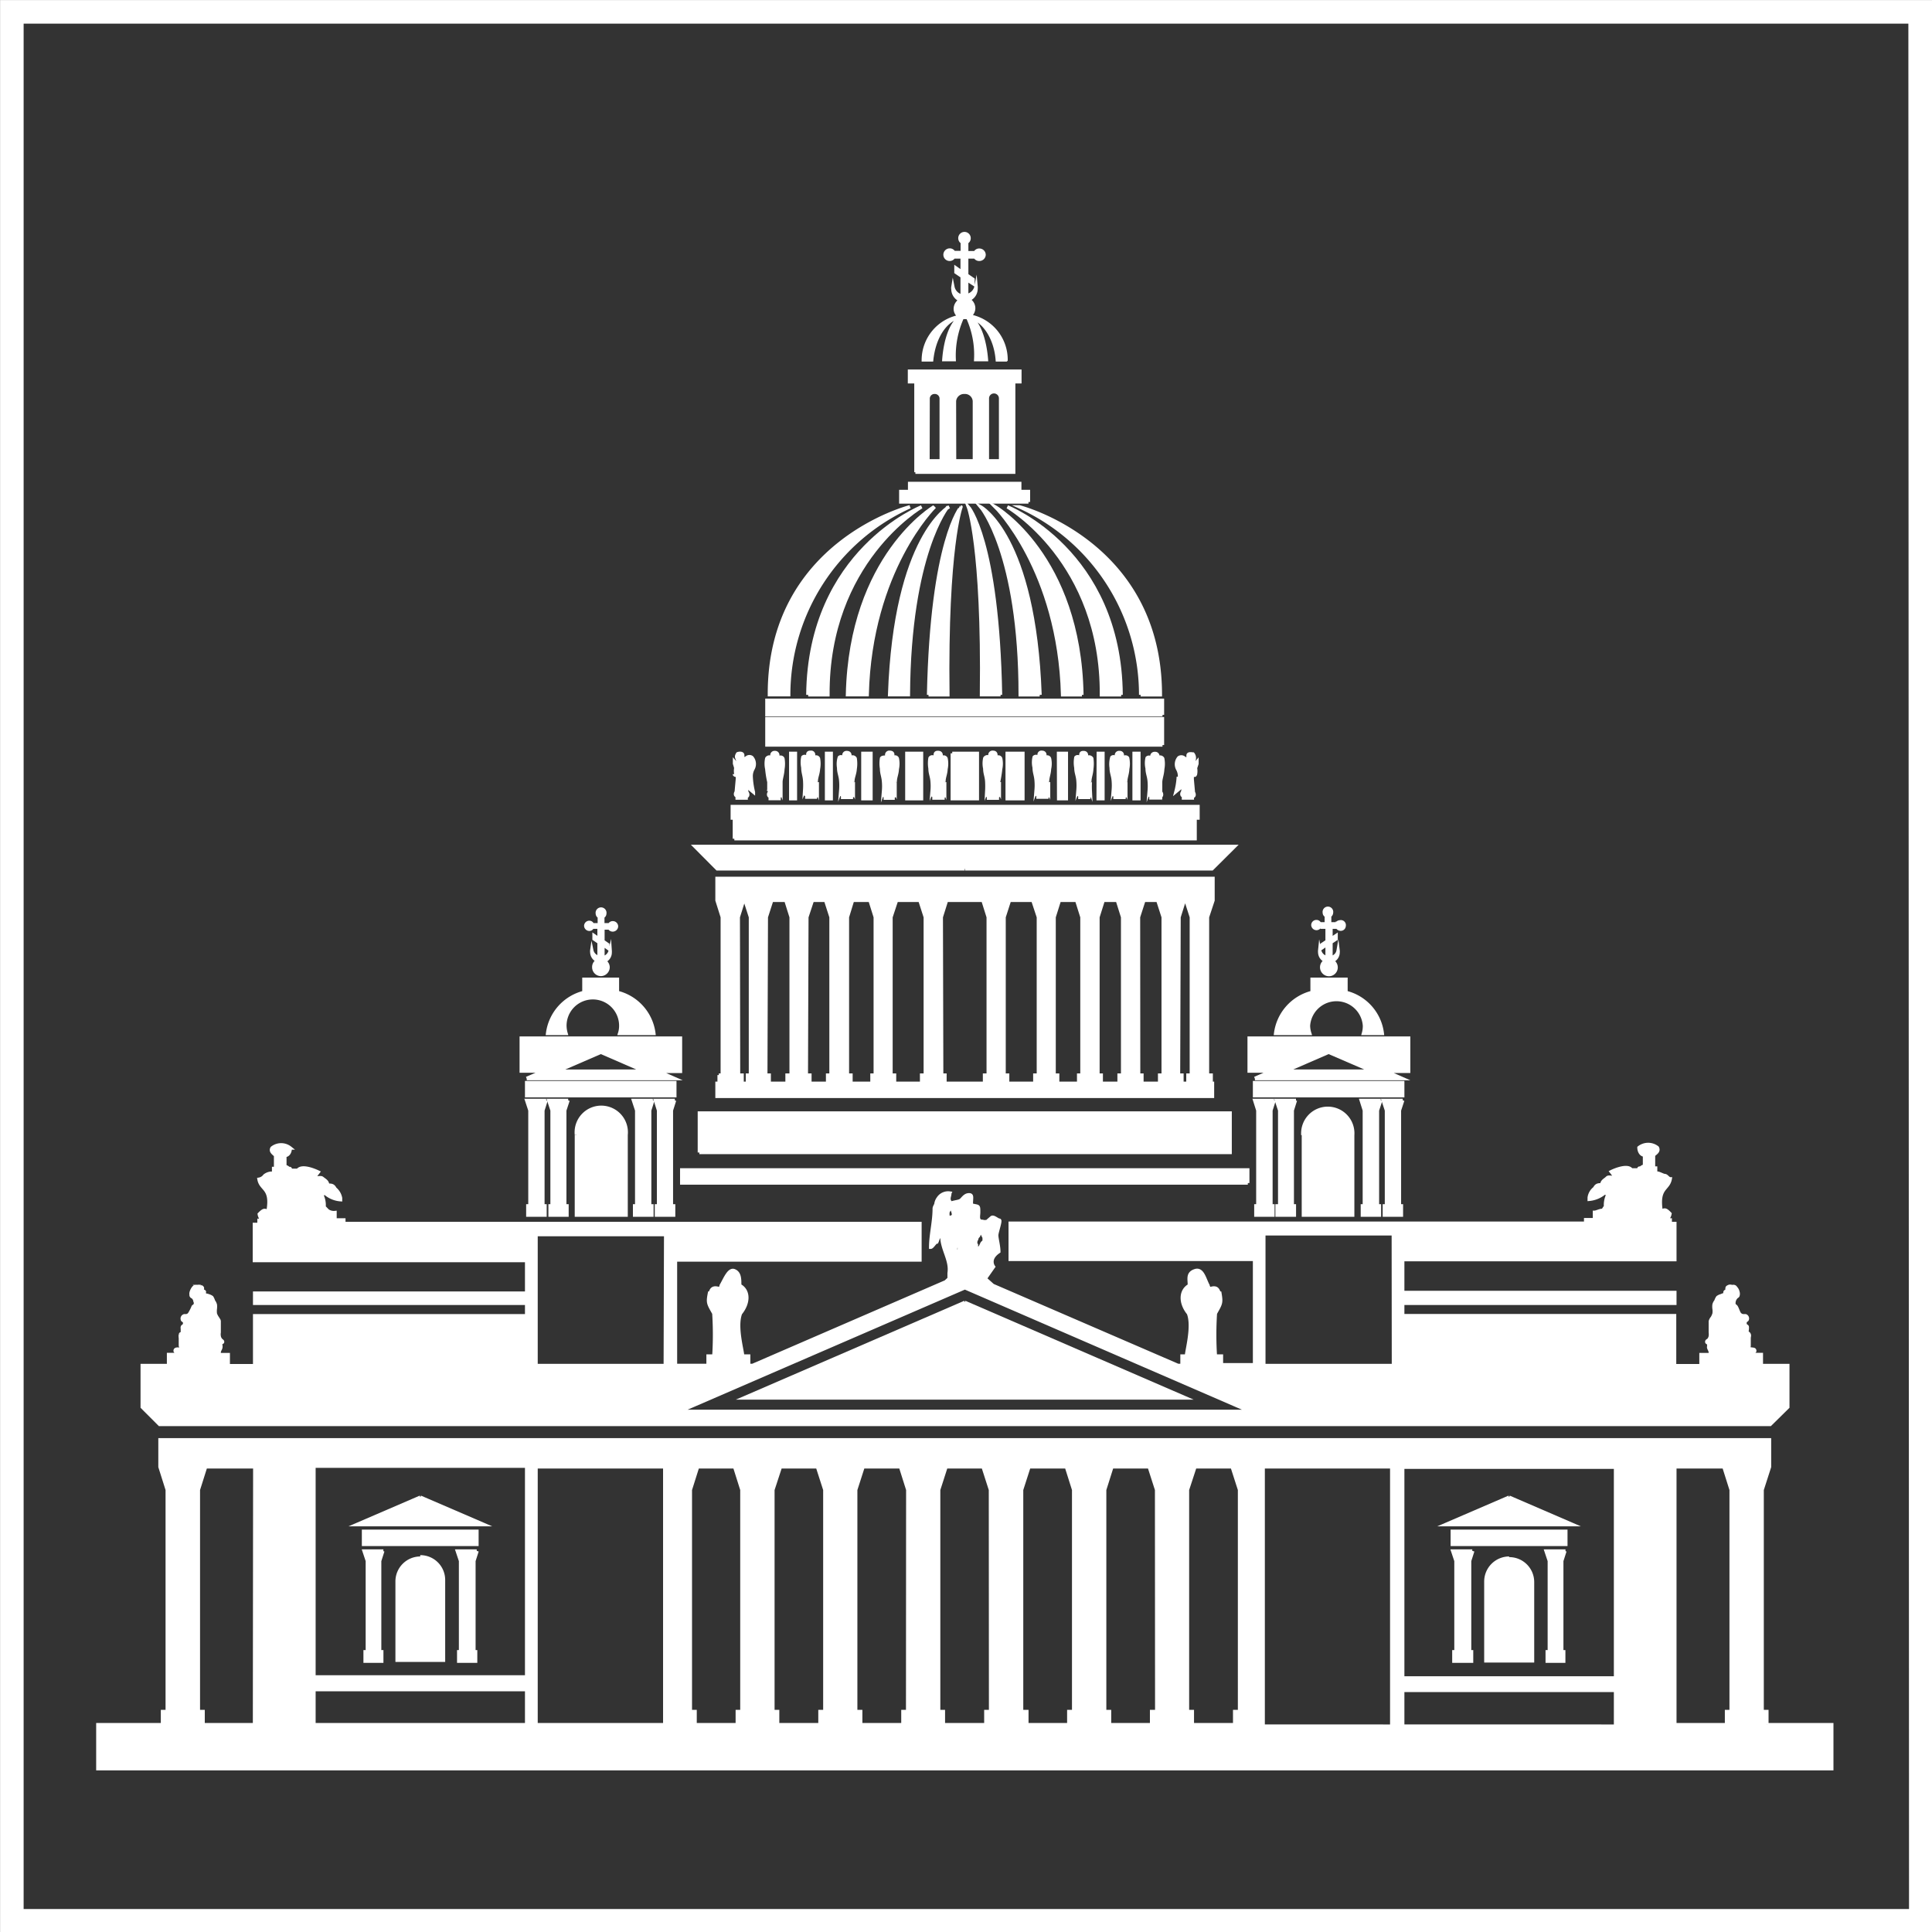 <svg xmlns="http://www.w3.org/2000/svg" viewBox="0 0 146.75 146.75"><rect x="0" y="0" width="146.75" height="146.75" fill="#333333" stroke="none"/><defs><style>.cls-1{fill:#fff;stroke:#fff;stroke-miterlimit:10;stroke-width:0.25px;}</style></defs><title>Ресурс 1</title><g id="Слой_2" data-name="Слой 2"><g id="Слой_1-2" data-name="Слой 1"><path class="cls-1" d="M88.3,54.3V53.19H58.25V54.3H88.3"/><path class="cls-1" d="M82.78,59.4c0-.37.13-.58.15-1a2.77,2.77,0,0,0,0-.79c-.06-.1-.22-.16-.3-.08a.1.1,0,0,1-.1,0s-.08.19-.08.16a1.25,1.25,0,0,0,.08-.31c0-.2-.15-.22-.23-.22s-.22,0-.2.22.1.26.08.31-.08-.16-.08-.16a.1.1,0,0,1-.1,0,.2.2,0,0,0-.28,0l0,0a2.11,2.11,0,0,0,0,.79c0,.38.13.58.16,1a4.2,4.2,0,0,1,0,.69l.17-.43-.1.53c-.08.08-.1.27.07.3v.16h.68V60.5c.16,0,.13-.23.05-.3l-.09-.53.16.43a6.65,6.65,0,0,1,0-.69"/><path class="cls-1" d="M79.57,59.4c0-.37.13-.58.15-1a1.8,1.8,0,0,0,0-.79.19.19,0,0,0-.25-.1l0,0a.09.09,0,0,1-.1,0s-.08.19-.09.16a1.58,1.58,0,0,0,.09-.31c0-.2-.15-.22-.23-.22a.18.18,0,0,0-.21.22c0,.2.11.26.08.31s-.08-.16-.08-.16a.09.09,0,0,1-.1,0,.2.2,0,0,0-.28,0l0,0a1.72,1.72,0,0,0,0,.79c0,.38.12.58.15,1a4.2,4.2,0,0,1,0,.69l.16-.43-.09.53c-.07.08-.11.27.07.3v.16h.68V60.5c.17,0,.15-.23.06-.3l-.1-.53.17.43v-.69"/><path class="cls-1" d="M80.41,60.67H81V57.22h-.6Z"/><path class="cls-1" d="M76.5,60.67h1.2V57.22H76.5Z"/><path class="cls-1" d="M75.85,59.4a9.31,9.31,0,0,0,.16-1,1.91,1.91,0,0,0,0-.79.19.19,0,0,0-.25-.1l0,0a.12.12,0,0,1-.12,0s-.07.19-.08.16a1,1,0,0,0,.09-.31c0-.2-.14-.22-.23-.22a.2.2,0,0,0-.23.22c0,.2.1.26.1.31s-.09-.16-.09-.16a.12.12,0,0,1-.12,0c-.08-.08-.23,0-.28.08a1.82,1.82,0,0,0,0,.79c0,.38.13.58.15,1a6.29,6.29,0,0,1,0,.69l.17-.43-.11.53c-.07.08-.1.27.07.3v.16h.68V60.5a.18.18,0,0,0,.07-.3l-.1-.53.18.43v-.7"/><path class="cls-1" d="M69.12,38.49S58.4,41.19,58.44,52.77h1.47a15.7,15.7,0,0,1,9.21-14.28"/><path class="cls-1" d="M72.1,38.49s-4.1,2.2-4.53,14.28H69c.07-10.75,3-14.28,3-14.28"/><path class="cls-1" d="M88.3,56.59v-2H58.25v2H88.3"/><path class="cls-1" d="M85.51,59.4c0-.37.13-.58.15-1a2,2,0,0,0,0-.79c0-.1-.21-.16-.29-.08a.13.13,0,0,1-.12,0s-.07.19-.08.16a1.25,1.25,0,0,0,.08-.31.19.19,0,0,0-.21-.22.2.2,0,0,0-.24.22c0,.2.11.26.09.31s-.08-.16-.08-.16a.11.11,0,0,1-.11,0,.18.18,0,0,0-.25,0l0,0a1.85,1.85,0,0,0-.05.79c0,.38.13.58.16,1a4.2,4.2,0,0,1,0,.69l.17-.43-.09.53c-.08.08-.11.27.05.3v.16h.69V60.5c.17,0,.14-.23.07-.3l-.1-.53.17.43v-.69"/><path class="cls-1" d="M86.14,60.67h.37V57.22h-.37Z"/><path class="cls-1" d="M83.41,60.67h.37V57.22h-.36Z"/><path class="cls-1" d="M72.33,57.22v3.45h1.91V57.22H72.33"/><path class="cls-1" d="M87.94,57.6s-.07.19-.07.16a.89.89,0,0,0,.08-.31.2.2,0,0,0-.18-.22h-.05a.21.21,0,0,0-.23.19.21.21,0,0,0,0,0c0,.2.11.26.1.31s-.08-.16-.08-.16a.1.1,0,0,1-.11,0,.19.19,0,0,0-.27,0l0,0a1.74,1.74,0,0,0,0,.79c0,.38.13.58.16,1a4.2,4.2,0,0,1,0,.69l.16-.43-.1.53c-.06.08-.1.27.07.3v.16h.69V60.5c.16,0,.14-.23.07-.3L88,59.67l.16.43v-.69c0-.26.14-.58.16-1a2.09,2.09,0,0,0,0-.79c-.05-.1-.21-.16-.29-.08a.12.12,0,0,1-.12,0"/><path class="cls-1" d="M98.44,83.58H96.95l.25.76v7.25H97v.71h1.32v-.71h-.16V84.34l.24-.76"/><path class="cls-1" d="M99,86.2v6.1h3.75V86.22a1.9,1.9,0,1,0-3.79,0"/><path class="cls-1" d="M89.5,59a5.87,5.87,0,0,1-.18,1.13l.6-.5-.09.53c-.08.08-.1.28.06.3v.16h.68V60.5c.19,0,.14-.23.08-.3l-.09-1v-.4s.08.09.15.09.06,0,.1-.09a1.27,1.27,0,0,0,0-.46l.11-.33v-.14l-.2.24h-.13c0-.3-.13-.34-.14-.35s.21.17.24,0a.51.51,0,0,0-.07-.49c-.07,0-.39-.08-.38.12a1.17,1.17,0,0,1-.06.41l-.07-.14a.79.79,0,0,1-.19-.11.33.33,0,0,0-.38,0,.78.78,0,0,0-.1.85,1.11,1.11,0,0,1,.15.62"/><path class="cls-1" d="M96.78,83.58H95.3l.24.76v7.25h-.15v.71h1.3v-.71h-.15V84.34l.24-.76"/><path class="cls-1" d="M104.88,83.58h-1.49l.24.76v7.25h-.15v.71h1.3v-.71h-.15V84.34l.25-.76"/><path class="cls-1" d="M99.39,77.91a2.13,2.13,0,0,1,4.25,0,2,2,0,0,1-.08.59H105a3.66,3.66,0,0,0-2.76-3.12v-1H99.66v1a3.69,3.69,0,0,0-2.77,3.12h2.6a2.05,2.05,0,0,1-.1-.59"/><path class="cls-1" d="M100.3,70.43h.5v1.06l-.39.26V72l.39-.27v1a.68.68,0,0,1-.56-.54.71.71,0,0,0,0,.14.7.7,0,0,0,.46.65.54.54,0,0,0-.31.49.56.56,0,0,0,.55.56.55.55,0,0,0,.55-.55h0a.56.56,0,0,0-.3-.49.69.69,0,0,0,.45-.65.58.58,0,0,0,0-.14.66.66,0,0,1-.54.54V71.58l.39-.26v-.26l-.39.26v-.89h.48a.3.3,0,0,0,.25.15.26.26,0,0,0,.27-.25s0,0,0,0a.26.26,0,0,0-.32-.31.3.3,0,0,0-.25.15H101v-.61a.28.28,0,0,0,.14-.24.28.28,0,1,0-.55,0,.26.26,0,0,0,.15.24v.61h-.5A.26.26,0,0,0,100,70a.27.27,0,0,0-.28.26s0,0,0,0a.28.28,0,0,0,.28.27.27.27,0,0,0,.24-.15"/><path class="cls-1" d="M100.92,79.93l3.31,1.43h-6.6Zm-5.6,2h11.21l-1.25-.55H107V78.85H94.88v2.51h1.69l-1.26.55"/><path class="cls-1" d="M106.55,83.58h-1.49l.25.76v7.25h-.16v.71h1.3v-.71h-.15V84.34l.25-.76"/><path class="cls-1" d="M95.29,83.23h11.26v-1H95.29Z"/><path class="cls-1" d="M86.64,52.78h1.5c0-11.58-10.7-14.28-10.7-14.28a15.68,15.68,0,0,1,9.2,14.28"/><path class="cls-1" d="M70.5,30.26a.48.48,0,0,1,.5-.46h0a.48.48,0,0,1,.49.45V35h-1Zm2,.21a.73.73,0,0,1,.77-.67.71.71,0,0,1,.74.67V35h-1.5ZM75,30.26a.5.5,0,0,1,1,0V35H75Zm-5.47,5.61H77V29h.47v-.81H69.08V29h.49v6.87"/><path class="cls-1" d="M78.12,38.13v-.8h-.66v-.61H69.09v.61h-.67v.8h9.7"/><path class="cls-1" d="M61.39,52.78h1.5C62.83,42.66,70,38.5,70,38.5s-8.53,3.34-8.64,14.28"/><path class="cls-1" d="M70.95,38.49s-6.34,3.72-6.58,14.28h1.5C66.12,43.27,71,38.49,71,38.49"/><path class="cls-1" d="M72.91,24.07H73c-.67.31-1.19,1.61-1.31,3.25h.79a7,7,0,0,1,.62-3.21.67.67,0,0,0,.21,0,.51.51,0,0,0,.19,0,6.81,6.81,0,0,1,.61,3.21h.82c-.13-1.64-.64-2.94-1.31-3.26h0c1.09.25,2,1.59,2.13,3.28h.67A3.38,3.38,0,0,0,73.64,24a.71.71,0,0,0,.32-.6.74.74,0,0,0-.4-.64.88.88,0,0,0,.58-.83,1,1,0,0,0,0-.18.88.88,0,0,1-.71.7V21.24l.48.31v-.33l-.48-.33V19.52h.64a.34.34,0,0,0,.31.18.36.36,0,0,0,.37-.35h0a.36.36,0,0,0-.37-.35h0a.33.33,0,0,0-.31.19h-.64V18.4a.34.34,0,0,0,.18-.31.35.35,0,1,0-.7,0h0a.35.35,0,0,0,.18.31v.78h-.64a.34.34,0,0,0-.32-.19.36.36,0,0,0-.35.35.35.35,0,0,0,.34.36h0a.35.35,0,0,0,.32-.18h.64v1.16l-.47-.33v.33l.47.32v1.49a.89.89,0,0,1-.7-.7.56.56,0,0,0,0,.18.91.91,0,0,0,.58.83.76.76,0,0,0-.4.64.68.68,0,0,0,.33.6,3.38,3.38,0,0,0-2.76,3.3h.64c.18-1.7,1-3,2.13-3.28"/><path class="cls-1" d="M70.53,52.78H72c-.14-11.25,1-14.28,1-14.28S70.78,41,70.53,52.78"/><path class="cls-1" d="M79,52.78c-.43-12.09-4.51-14.28-4.51-14.28s3,3.53,3,14.28h1.48"/><path class="cls-1" d="M76,52.78C75.78,41,73.55,38.49,73.55,38.49s1.14,3,1,14.28H76"/><path class="cls-1" d="M85.16,52.78c-.09-10.94-8.64-14.28-8.64-14.28s7.2,4.16,7.14,14.28h1.5"/><path class="cls-1" d="M82.18,52.78C82,42.21,75.6,38.5,75.6,38.5s4.85,4.79,5.11,14.28h1.47"/><path class="cls-1" d="M31.93,118.35a1.77,1.77,0,0,0-1.77,1.76v6h3.53V120a1.76,1.76,0,0,0-1.77-1.75h0"/><path class="cls-1" d="M105.84,103.72H96v-10h9.83ZM51.63,107.2l21.66-9.38,21.64,9.38ZM72,92.36v-.28l.14-.28s.13-.28.13,0a1,1,0,0,1,.15.42v.14l-.28.14Zm.6,2.38.28-.42.41-.41.56-.43-.29.28-.13.14-.29.28a.48.48,0,0,0-.14.28l-.14.14v.32l-.18.31-.12.06Zm.95-1.93h.14l.14-.29v-.28L74,92.1v.42a.48.48,0,0,1-.14.29.13.13,0,0,1-.12.14h0l-.28.14Zm.87,3.47-.15-.13a.75.75,0,0,0-.23-.19v-.33l.21.37Zm-.24-2.14a.46.46,0,0,1,.15-.27l.16-.39.26.52v.28l-.15.14-.14.29-.14.13-.5.65.35-.65v-.28s-.13-.13,0-.42Zm-23.65,9.58H40.72V93.78h9.84Zm83.26,0v-.84H133a.58.58,0,0,1,0-.15c0-.11.3,0,.29-.13s-.13-.11-.23-.13a.66.66,0,0,0-.2,0c-.06,0,0-.16,0-.28v-.55c0-.12.05-.18,0-.29s-.1-.07-.14-.14,0-.18,0-.29a.57.57,0,0,0,0-.13c0-.07-.1-.07-.14-.15a.29.29,0,0,1,0-.27c0-.07.12-.07.14-.15a.22.22,0,0,0-.13-.28h-.16a.39.39,0,0,1-.29-.14c-.08-.08-.19-.45-.27-.55s-.11-.07-.15-.13a.65.65,0,0,1,0-.28.63.63,0,0,1,.15-.29c0-.05.11-.06.14-.13a.46.46,0,0,0,0-.29.63.63,0,0,0-.14-.28c-.05-.06-.07-.11-.15-.13s-.07,0-.13,0-.18-.05-.28,0-.12.06-.13.13a.75.75,0,0,0,0,.15c0,.07-.13.07-.15.13s0,.08,0,.14-.17.08-.27.14a.86.86,0,0,0-.29.13,1.11,1.11,0,0,0-.14.29.66.66,0,0,0-.14.28,1.25,1.25,0,0,0,0,.28,1.2,1.2,0,0,1,0,.41,1.56,1.56,0,0,1-.13.29.68.68,0,0,0-.15.28v.84a1,1,0,0,1,0,.28.55.55,0,0,1-.13.28c-.05.06-.14.06-.14.15s.11.07.14.13a.87.87,0,0,1,0,.28c0,.1.13.24.13.41v.15h-.71v.84h-2V99.93H106.55V99h20.67v-.83H106.55V95.68h20.67V92.93h-.35v-.27h-.15v-.15a.76.76,0,0,0,.13-.32c-.41-.43-.4-.24-.68-.24-.26-1.79.55-1.56.7-2.41-.15,0-.27-.25-.42-.25s-.57-.29-.69-.15v-.42c-.16,0-.16,0-.16-.15v-.83c.16-.15.44-.29.29-.57a1.13,1.13,0,0,0-1.4,0c0,.27.15.57.42.57v.83a.47.47,0,0,0-.28.15c-.15,0-.15,0-.15.14h-.56c-.27-.41-1.26,0-1.54.14l.29.38c-.14.14-.46-.06-.6.09s-.4.23-.4.52c-.26,0-.41,0-.55.27a1.07,1.07,0,0,0-.41.71v.13a2.1,2.1,0,0,0,1.25-.56.14.14,0,0,0,.13.15h0v.13a1.8,1.8,0,0,0-.14.84c-.14.13-.14.28-.29.28s-.41.14-.55.14v.56h-.67v.27H76.73v2.75H95.29v8H92.78V103h-.46a25.12,25.12,0,0,1,0-3.24c.42-.75.47-.79.34-1.54-.15,0-.06-.58-.75-.33a.4.4,0,0,1-.15-.25c-.27-.5-.42-1.32-1-1.12s-.42.62-.42,1.12c-.69.38-.72,1.32-.07,2.12.39,1-.15,2.85-.15,3.24h-.34v.71h-.31L75.22,97.55h.1l-.48-.43.63-.9s-.45-.58.4-1.15c0-.42-.16-1-.16-1.24s.34-1.15.2-1.15-.46-.33-.6-.19l-.41.35c-.12-.15-.13.08-.26-.07-.44,0-.3-.41-.3-.69,0-.56,0-.41-.56-.56,0-.56.11-.77-.18-.77s-.45.26-.59.39-.34.11-.77.24c-.29-.29-.09-.48-.09-.76a.9.9,0,0,0-.88.39,1,1,0,0,0-.17.37c0,.14-.14.28-.14.42,0,1-.27,2-.27,2.94.14,0,.33-.4.47-.4.13-.28.08-.44.38-.44,0,1,.7,1.81.55,2.8v.42l-.26.24-14.66,6.35h-.3V103h-.46c0-.39-.55-2.22-.16-3.24.65-.8.65-1.74-.06-2.12,0-.5,0-.95-.41-1.12s-.71.62-1,1.12a.43.43,0,0,1-.13.25c-.71-.25-.62.33-.76.33-.15.75-.09.79.33,1.54a25.31,25.31,0,0,1,0,3.24h-.44v.71H51.31v-8H69.88V92.93H26.12v-.27h-.67V92.1a.83.83,0,0,1-.56-.14l-.27-.28a1.76,1.76,0,0,0-.14-.84v-.13a.14.14,0,0,0,.14-.14h0a2,2,0,0,0,1.25.56V91a1.23,1.23,0,0,0-.42-.71c-.14-.27-.28-.27-.56-.27,0-.29-.25-.39-.4-.52s-.46.05-.6-.09l.29-.38c-.29-.14-1.26-.55-1.56-.14h-.56c0-.14,0-.14-.14-.14a.44.44,0,0,0-.28-.15v-.83c.28,0,.41-.29.41-.57a1.11,1.11,0,0,0-1.39,0c-.15.27.13.41.27.57v.83c0,.15,0,.15-.15.15v.42c-.13-.14-.55,0-.69.15a.66.66,0,0,1-.42.25c.14.84,1,.62.69,2.41-.26,0-.25-.19-.67.24a.79.79,0,0,0,.12.32v.15h-.14V93h-.35v2.75H40v2.47H19.34V99H40v.94H19.34v3.79h-2v-.84h-.69v-.15c0-.18.11-.25.13-.41s-.05-.19,0-.28.13-.06.13-.13-.09-.09-.13-.15a.51.51,0,0,1-.13-.28.82.82,0,0,1,0-.28v-.84c0-.12-.09-.17-.14-.28a1.4,1.4,0,0,1-.15-.29,1.57,1.57,0,0,1,0-.41,1.34,1.34,0,0,0,0-.28.78.78,0,0,0-.14-.28,1.08,1.08,0,0,0-.13-.29.87.87,0,0,0-.29-.13c-.11-.06-.24,0-.27-.14s0-.09,0-.14-.11-.06-.15-.13,0-.09,0-.15-.07-.1-.14-.13a.87.87,0,0,0-.28,0,.31.31,0,0,0-.15,0,.44.44,0,0,0-.14.13,1,1,0,0,0-.14.28.45.45,0,0,0,0,.29c0,.07.1.08.14.13a.48.48,0,0,1,.14.29.29.29,0,0,1,0,.28c0,.07-.09.07-.14.13a3.18,3.18,0,0,1-.28.55.35.35,0,0,1-.28.14H14a.22.22,0,0,0-.15.28h0c0,.08.1.08.14.15a.29.29,0,0,1,0,.27c0,.07-.12.07-.14.15a.27.27,0,0,0,0,.13v.29c0,.1-.12.07-.15.14a.92.92,0,0,0,0,.29v.55c0,.11.1.22,0,.28s-.11,0-.18,0-.22,0-.22.13.23,0,.28.13a.66.66,0,0,1,0,.15h-.78v.84h-2v3.16l1.32,1.32H134.46l1.34-1.32v-3.16h-2"/><path class="cls-1" d="M73.29,98.92l-16.8,7.27H90.07L73.28,98.92"/><path class="cls-1" d="M29.12,117.81H27.65l.25.75v6.9h-.17v.72H29v-.72h-.16v-6.9l.24-.75"/><path class="cls-1" d="M41.49,83.58H40l.25.76v7.25h-.16v.71H41.4v-.71h-.16V84.34l.24-.76"/><path class="cls-1" d="M49.59,83.58H48.11l.25.76v7.25H48.2v.71h1.32v-.71h-.17V84.34l.24-.76"/><path class="cls-1" d="M40,83.23H51.26v-1H40Z"/><path class="cls-1" d="M36.21,117.81H34.73l.25.75v6.9h-.14v.72h1.29v-.72H36v-6.9l.24-.75"/><path class="cls-1" d="M43.78,86.22V92.3h3.78V86.2a1.9,1.9,0,1,0-3.78,0"/><path class="cls-1" d="M43.16,83.58H41.68l.25.76v7.25h-.15v.71h1.29v-.71H42.9V84.34l.25-.76"/><path class="cls-1" d="M114.63,113.72l-4.85,2.09h9.69l-4.84-2.09"/><path class="cls-1" d="M51.26,83.58H49.78l.24.76v7.25h-.16v.71h1.31v-.71H51V84.34l.24-.76"/><path class="cls-1" d="M118.91,117.81h-1.48l.25.75v6.9h-.16v.72h1.26v-.72h-.15v-6.9l.24-.75"/><path class="cls-1" d="M27.61,117.31h8.62v-1H27.61Z"/><path class="cls-1" d="M110.31,117.31h8.63v-1h-8.63Z"/><path class="cls-1" d="M31.93,113.72l-4.85,2.09h9.7l-4.85-2.09"/><path class="cls-1" d="M71.7,59.4c0-.37.14-.58.16-1a1.89,1.89,0,0,0,0-.79.2.2,0,0,0-.27-.09h0a.11.11,0,0,1-.11,0s-.07.19-.08.16a1,1,0,0,0,.09-.31c0-.2-.16-.22-.24-.22s-.23,0-.21.22.1.26.08.31-.08-.16-.08-.16a.11.11,0,0,1-.11,0,.21.21,0,0,0-.29.06v0a2.32,2.32,0,0,0,0,.79c0,.38.13.58.16,1a4.2,4.2,0,0,1,0,.69l.18-.43-.11.53c-.07.08-.09.27.07.3v.16h.69V60.5c.16,0,.12-.23.06-.3l-.1-.53.17.43v-.69"/><path class="cls-1" d="M111.83,117.81h-1.49l.25.75v6.9h-.16v.72h1.35v-.72h-.15v-6.9l.24-.75"/><path class="cls-1" d="M114.63,118.35a1.78,1.78,0,0,0-1.77,1.75v6.06h3.55v-6a1.77,1.77,0,0,0-1.78-1.76h0"/><path class="cls-1" d="M62,59.4c0-.37.14-.58.17-1a2.11,2.11,0,0,0,0-.79.2.2,0,0,0-.26-.1l0,0a.1.1,0,0,1-.11,0s-.07.19-.08.16a1.25,1.25,0,0,0,.08-.31.19.19,0,0,0-.15-.22h-.07c-.09,0-.25,0-.22.22s.1.26.08.31-.08-.16-.08-.16a.11.11,0,0,1-.11,0,.19.19,0,0,0-.27,0l0,0a1.94,1.94,0,0,0,0,.79c0,.38.11.58.14,1a5.66,5.66,0,0,1,0,.69l.18-.43-.1.53a.17.17,0,0,0,.08.3v.16h.66V60.5a.17.17,0,0,0,.08-.3l-.1-.53.16.43v-.69"/><path class="cls-1" d="M58.36,60.1l.17-.43-.1.53c-.07.08-.09.27.07.3v.16h.68V60.5a.17.17,0,0,0,.07-.3l-.09-.53.16.43v-.69c0-.26.13-.58.15-1a2.31,2.31,0,0,0,0-.79.2.2,0,0,0-.27-.09h0a.12.12,0,0,1-.12,0s-.08.19-.09.16a1,1,0,0,0,.09-.31.2.2,0,0,0-.22-.22.2.2,0,0,0-.23.22c0,.2.1.26.09.31s-.08-.16-.08-.16a.12.12,0,0,1-.12,0c-.08-.08-.24,0-.28.08a1.84,1.84,0,0,0,0,.79,7.7,7.7,0,0,0,.16,1v.69"/><path class="cls-1" d="M60.06,60.67h.36V57.22h-.36Z"/><path class="cls-1" d="M64.78,59.4c0-.37.15-.58.18-1a2.53,2.53,0,0,0,0-.79c-.05-.1-.21-.16-.29-.08a.12.12,0,0,1-.12,0s-.07.19-.08.16a1.58,1.58,0,0,0,.09-.31c0-.2-.16-.22-.23-.22a.2.2,0,0,0-.23.22c0,.2.1.26.1.31s-.09-.16-.09-.16a.12.12,0,0,1-.11,0,.18.18,0,0,0-.25,0l0,0a1.75,1.75,0,0,0-.05.79c0,.38.13.58.16,1a4.2,4.2,0,0,1,0,.69l.16-.43-.09.53a.17.17,0,0,0,.07.3v.16h.67V60.5a.17.17,0,0,0,.07-.3l-.1-.53.18.43v-.69"/><path class="cls-1" d="M62.78,60.67h.36V57.22h-.36Z"/><path class="cls-1" d="M68.88,60.67H70V57.22H68.88Z"/><path class="cls-1" d="M45.64,79.93l3.29,1.43H42.34Zm-5.63,2H51.26L50,81.38h1.69V78.85H39.59v2.51h1.69L40,81.91"/><path class="cls-1" d="M65.54,60.67h.62V57.22h-.62Z"/><path class="cls-1" d="M68,59.4c0-.37.14-.58.16-1a1.87,1.87,0,0,0,0-.79.19.19,0,0,0-.25-.1l0,0a.11.11,0,0,1-.11,0s-.07.19-.1.16.08-.11.11-.31-.14-.22-.23-.22a.2.2,0,0,0-.23.22c0,.2.11.26.09.31s-.09-.16-.09-.16h-.1c-.1,0-.23,0-.29.08a2.31,2.31,0,0,0,0,.79c0,.38.12.58.15,1a4.2,4.2,0,0,1,0,.69l.16-.43-.09.53c-.07.08-.1.27.06.3v.16h.6V60.5c.17,0,.14-.23.07-.3l-.1-.53.18.43v-.69"/><path class="cls-1" d="M55.78,58.8s0,.07.1.09.13-.09.13-.09v.36l-.09,1c-.07.08-.1.28.07.3v.16h.69V60.5c.16,0,.14-.23.06-.3l-.11-.53.6.5A6,6,0,0,1,57.06,59a1.15,1.15,0,0,1,.15-.62.76.76,0,0,0-.1-.85.32.32,0,0,0-.37,0,.91.91,0,0,1-.19.11s-.07.19-.08.14a1.24,1.24,0,0,1-.05-.41c0-.2-.3-.16-.39-.12-.15.25-.06.29,0,.49s.24,0,.22,0a.61.61,0,0,0-.13.35H56l-.21-.24V58l.1.33a1.24,1.24,0,0,0,0,.46"/><path class="cls-1" d="M53.12,87.54H93.44v-3H53.12v3"/><path class="cls-1" d="M56.08,69.66l.4-1.27h.11L57,69.66v12h-.23v.62h-.4v-.62h-.27Zm2.13,0,.41-1.27h1.07l.4,1.27v12h-.31v.62H58.43v-.62h-.26Zm3.08,0,.42-1.27h1l.41,1.27v12h-.26v.62H61.52v-.62h-.27Zm3.08,0,.39-1.27h1.32l.4,1.27v12h-.25v.62H64.64v-.62h-.27Zm3.31,0,.42-1.27h1.77l.41,1.27v12H70v.62H67.95v-.62h-.27Zm3.82,0,.4-1.27h2.76l.4,1.27v12h-.28v.62h-3v-.62h-.25Zm4.77,0,.41-1.27h1.77l.42,1.27v12H78.6v.62H76.54v-.62h-.27Zm3.8,0,.4-1.27h1.31l.4,1.27v12h-.25v.62H80.34v-.62h-.27Zm3.33,0,.4-1.27h1.07l.4,1.27v12H85v.62H83.65v-.62H83.4Zm3.08,0,.41-1.27h1.05l.41,1.27v12h-.27v.62H86.74v-.62h-.25Zm3.08,0,.4-1.27h.12l.41,1.27v12h-.26v.62h-.45v-.62h-.26Zm-34.94,12v.62h-.16v1H92.1v-1H92v-.62h-.28v-12l.42-1.27V66.72H54.46v1.67l.4,1.27v12H54.6"/><path class="cls-1" d="M45,70.43h.5v.89l-.38-.26v.26l.38.26v1.14a.69.69,0,0,1-.55-.54.5.5,0,0,0,0,.14.7.7,0,0,0,.45.65.53.53,0,0,0-.3.49.55.55,0,0,0,.54.56h0a.56.56,0,0,0,.55-.56A.54.54,0,0,0,45.9,73a.69.69,0,0,0,.45-.65,1,1,0,0,0,0-.14.7.7,0,0,1-.55.54v-1l.37.27v-.27l-.37-.26v-1h.49a.28.28,0,0,0,.25.15.29.29,0,0,0,.29-.27.28.28,0,0,0-.28-.28h0a.27.27,0,0,0-.25.15h-.51v-.61a.27.27,0,0,0,.15-.24.29.29,0,1,0-.57,0,.27.27,0,0,0,.15.24v.61H45a.24.24,0,0,0-.23-.18.27.27,0,0,0-.28.26s0,0,0,0a.28.28,0,0,0,.28.27A.24.24,0,0,0,45,70.4"/><path class="cls-1" d="M42.91,77.91a2.12,2.12,0,1,1,4.24,0,1.84,1.84,0,0,1-.09.59h2.61a3.68,3.68,0,0,0-2.77-3.12v-1H44.35v1a3.69,3.69,0,0,0-2.76,3.12H43a2.22,2.22,0,0,1-.09-.59"/><path class="cls-1" d="M94.78,89.86v-1h-43v1h43"/><path class="cls-1" d="M73.29,66H92.06l1.72-1.71h-41L54.48,66H73.26"/><path class="cls-1" d="M55.78,63.71h35V62.14H91v-.88H55.62v.88h.16v1.57"/><path class="cls-1" d="M131.49,130h-.35v1h-3.92V111.42h3.72l.55,1.74Zm-8.78-2.55H106.55v-16h16.16Zm0,3.66H106.55V128.4h16.16Zm-17,0H95.95V111.42h9.76ZM94.15,130h-.37v1H90.57v-1H90.2V113.16l.57-1.74h2.82l.56,1.74Zm-6.29,0h-.39v1H84.28v-1h-.37V113.16l.55-1.74h2.83l.56,1.74Zm-6.31,0h-.37v1H78v-1H77.6V113.16l.56-1.74H81l.55,1.74Zm-6.31,0h-.36v1H71.66v-1H71.3V113.16l.56-1.74h2.81l.56,1.74Zm-6.3,0h-.36v1h-3.2v-1H65V113.16l.56-1.74H68.4l.55,1.74Zm-6.29,0h-.37v1H59.07v-1h-.36V113.16l.57-1.74h2.81l.56,1.74Zm-6.3,0H56v1h-3.2v-1h-.36V113.16l.55-1.74h2.81l.55,1.74Zm-5.86,1H40.72V111.42h9.77ZM40,127.37H23.85v-16H40ZM40,131H23.85v-2.66H40Zm-20.67,0H15.43v-1h-.36V113.16l.55-1.74h3.73Zm114.88,0v-1h-.36V113.16l.56-1.74v-2.06H12.15v2.06l.55,1.74V130h-.36v1H7.43v3.35H139.14V131h-4.92"/><path class="cls-1" d="M.13.13v146.5h146.5V.13Zm145,145H1.67V1.67H145.08Z"/></g></g></svg>
